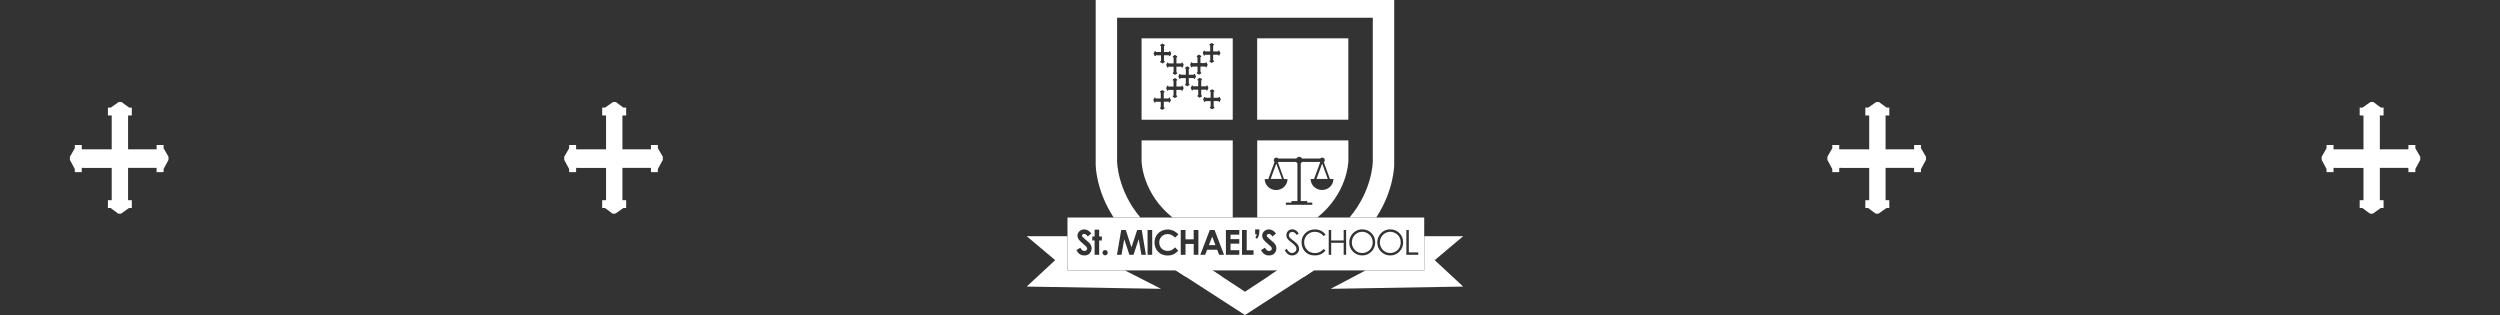 <?xml version="1.0" encoding="UTF-8"?>
<svg xmlns="http://www.w3.org/2000/svg" id="a" viewBox="0 0 388.04 48.9">
  <rect x="0" y="0" width="388.04" height="48.9" fill="#333333" stroke="none"/>
  <rect x="195.13" y="5.95" width="14.15" height="12.63" style="fill:#fff; stroke-width:0px;"></rect>
  <path d="M177.19,5.95v12.63h14.15V5.95h-14.15ZM186.69,8.18l.14-.24v-.08h.19v.12h.82v-.93h-.1v-.22h.08l.22-.15h.08l.21.15h.08v.22h-.11v.93h.79v-.12h.19v.09l.14.24v.09l-.14.25v.09h-.19v-.12h-.79v.89h.11v.22h-.08l-.22.15h-.08l-.21-.15h-.07v-.22h.1v-.88h0s-.82-.01-.82-.01v.12h-.19v-.09l-.14-.25v-.09ZM184.73,10l.13-.23v-.09h.19v.11h.82v-.93h-.1v-.22h.08l.22-.15h.08l.21.15h.08v.22h-.11v.93h.78v-.11h.19v.09l.14.24v.09l-.14.25v.09h-.19v-.11h-.78v.89h.11v.21h-.08l-.22.15h-.07l-.21-.15h-.08v-.21h.1v-.88h0s-.82-.01-.82-.01v.11h-.19v-.09l-.13-.25v-.09ZM182.04,8.69h.08l.22-.16h.08l.21.16h.08v.22h-.11v.93h.79v-.12h.19v.08l.14.24v.09l-.14.25v.09h-.19v-.12h-.79v.89h.11v.22h-.08l-.22.15h-.07l-.21-.15h-.08v-.22h.11v-.88h0s-.82-.01-.82-.01v.12h-.19v-.09l-.13-.25v-.09l.13-.23v-.09h.19v.12h.82v-.93h-.11v-.22ZM179.07,8.27l.13-.23v-.09h.19v.12h.82v-.93h-.11v-.22h.08l.22-.15h.08l.21.15h.08v.22h-.1v.93h.79v-.12h.19v.09l.14.23v.09l-.14.25v.09h-.19v-.12h-.79v.89h.1v.22h-.08l-.22.15h-.08l-.21-.15h-.08v-.22h.11v-.88h0s-.82-.01-.82-.01v.12h-.19v-.09l-.13-.25v-.09ZM181.74,15.56l-.13.25v.09h-.19v-.12h-.78v.89h.1v.22h-.08l-.22.15h-.08l-.21-.15h-.08v-.22h.1v-.87h0s-.82-.01-.82-.01v.12h-.19v-.09l-.14-.25v-.09l.14-.23v-.09h.19v.12h.82s0-.93,0-.93h-.1v-.21h.08l.22-.15h.07l.21.15h.08v.21h-.1v.93h.78v-.12h.19v.09l.13.24v.09ZM183.71,13.73l-.14.25v.09h-.19v-.12h-.79v.89h.11v.22h-.08l-.22.15h-.07l-.21-.15h-.08v-.22h.11v-.88h0s-.82-.01-.82-.01v.12h-.19v-.09l-.13-.25v-.09l.13-.24v-.09h.19v.12h.82v-.93h-.11v-.22h.08l.22-.15h.08l.21.15h.08v.22h-.11v.93h.79v-.12h.19v.09l.14.24v.09ZM184.63,13.23h-.08l-.22.15h-.08l-.21-.15h-.08v-.22h.1v-.88h0s-.82-.01-.82-.01v.12h-.2v-.09l-.13-.25v-.09l.13-.24v-.09h.2v.12h.82v-.93h-.1v-.22h.08l.22-.15h.07l.21.15h.08v.22h-.1v.93h.78v-.12h.19v.09l.14.24v.09l-.14.25v.09h-.19v-.12h-.78v.89h.1v.22ZM186.55,15.01h-.08l-.22.15h-.08l-.21-.15h-.08v-.22h.1v-.87h0s-.83-.01-.83-.01v.12h-.19v-.09l-.13-.25v-.09l.13-.24v-.08h.19v.11h.83v-.93h-.1v-.22h.08l.22-.15h.08l.21.15h.08v.22h-.1v.94h.79v-.12h.19v.08l.13.24v.09l-.13.25v.09h-.19v-.11h-.79v.88h.1v.22ZM189.48,15.47l-.13.25v.09h-.19v-.12h-.78v.89h.1v.22h-.08l-.22.15h-.08l-.21-.15h-.08v-.22h.1v-.88h0s-.83-.01-.83-.01v.12h-.19v-.09l-.14-.25v-.09l.14-.24v-.09h.19v.12h.83v-.93h-.1v-.22h.08l.22-.15h.08l.21.15h.07v.22h-.1v.93h.78v-.12h.19v.09l.13.23v.09Z" style="fill:#fff; fill-rule:evenodd; stroke-width:0px;"></path>
  <polygon points="197.23 27.77 198.98 27.77 198.1 25.39 197.23 27.77" style="fill:#fff; fill-rule:evenodd; stroke-width:0px;"></polygon>
  <polygon points="204.34 27.77 206.09 27.77 205.22 25.39 204.34 27.77" style="fill:#fff; fill-rule:evenodd; stroke-width:0px;"></polygon>
  <polygon points="199.37 41.2 196.87 42.91 202.51 42.91 205.05 41.17 199.37 41.2 199.37 41.2" style="fill:#fff; stroke-width:0px;"></polygon>
  <polygon points="181.43 41.28 183.96 42.91 189.62 42.91 187.1 41.28 181.43 41.28" style="fill:#fff; stroke-width:0px;"></polygon>
  <path d="M216.59,36.2c-.26-.15-.53-.22-.81-.22s-.55.07-.8.22c-.25.15-.45.35-.59.6-.14.25-.21.53-.21.84,0,.46.16.84.47,1.16.31.32.69.47,1.14.47.3,0,.57-.07.82-.22.25-.14.45-.34.59-.59.14-.25.21-.53.21-.84s-.07-.58-.21-.83c-.14-.25-.34-.44-.6-.59Z" style="fill:#fff; fill-rule:evenodd; stroke-width:0px;"></path>
  <polygon points="187.64 38.05 188.66 38.05 188.15 36.72 187.64 38.05" style="fill:#fff; fill-rule:evenodd; stroke-width:0px;"></polygon>
  <path d="M212.25,36.2c-.26-.15-.53-.22-.82-.22s-.55.07-.8.22c-.25.15-.45.35-.59.6-.14.25-.21.53-.21.84,0,.46.16.84.47,1.16.31.32.69.47,1.14.47.3,0,.57-.07.82-.22.25-.14.45-.34.59-.59.14-.25.21-.53.21-.84s-.07-.58-.21-.83c-.14-.25-.34-.44-.6-.59Z" style="fill:#fff; fill-rule:evenodd; stroke-width:0px;"></path>
  <path d="M165.69,33.76v8.21h55.37v-8.21h-55.37ZM169.15,39.34c-.22.21-.5.31-.85.31-.27,0-.51-.07-.71-.2-.2-.13-.37-.35-.52-.63l.61-.37c.18.34.4.51.63.51.12,0,.23-.04.31-.11.08-.07.13-.16.13-.25,0-.09-.03-.17-.1-.26-.06-.09-.21-.22-.42-.4-.42-.34-.68-.61-.81-.79-.12-.19-.18-.37-.18-.56,0-.27.1-.5.3-.69.2-.19.45-.29.75-.29.19,0,.37.04.54.13.17.09.36.25.56.49l-.54.48c-.19-.27-.38-.4-.58-.4-.1,0-.17.03-.23.08-.06.05-.09.11-.09.17s.02.13.06.18c.06.08.24.24.53.49.28.23.44.38.5.44.15.15.25.29.31.43.06.14.09.29.09.45,0,.32-.11.58-.32.78ZM171.03,37.32h-.42v2.23h-.71v-2.23h-.36v-.62h.36v-1.05h.71v1.05h.42v.62ZM171.82,39.51c-.08.08-.18.12-.29.12s-.21-.04-.29-.12c-.08-.08-.12-.18-.12-.29s.04-.21.12-.29c.08-.08.18-.12.29-.12s.21.04.29.12c.08.08.12.18.12.29s-.04.21-.12.29ZM177.16,39.55l-.41-2.43-.81,2.43h-.64l-.8-2.43-.42,2.43h-.71l.66-3.85h.71l.88,2.69.89-2.69h.71l.64,3.85h-.7ZM178.84,39.55h-.72v-3.85h.72v3.85ZM180.1,38.31c.11.2.27.36.47.47.2.11.43.17.67.17.21,0,.4-.04.58-.12.17-.08.37-.22.58-.43l.49.52c-.28.28-.55.47-.8.58-.25.11-.54.16-.86.16-.59,0-1.08-.19-1.46-.57-.38-.38-.57-.87-.57-1.46,0-.38.09-.73.26-1.02.17-.3.42-.54.74-.72.32-.18.67-.27,1.04-.27.31,0,.62.07.91.2.29.13.54.33.75.57l-.51.49c-.35-.37-.73-.55-1.17-.55-.36,0-.67.13-.92.38-.25.25-.37.56-.37.93,0,.26.06.48.17.68ZM186.01,39.55h-.73v-1.69h-1.27v1.69h-.74v-3.85h.74v1.45h1.27v-1.45h.73v3.85ZM189.23,39.55l-.3-.79h-1.56l-.31.79h-.75l1.47-3.85h.74l1.47,3.85h-.75ZM192.36,36.42h-1.36v.7h1.36v.7h-1.36v1.01h1.36v.72h-2.08v-3.85h2.08v.72ZM194.56,39.55h-1.78v-3.85h.73v3.15h1.06v.7ZM195.46,35.97c0,.23-.03.43-.08.59-.06.17-.15.34-.28.51l-.25-.2c.06-.09.11-.18.14-.24.03-.07.06-.16.09-.27h-.26v-.75h.65v.36ZM197.81,39.34c-.22.21-.5.31-.85.31-.27,0-.51-.07-.71-.2-.2-.13-.37-.35-.52-.63l.61-.37c.18.34.39.51.63.51.12,0,.23-.04.31-.11.08-.07.13-.16.13-.25,0-.09-.03-.17-.1-.26-.06-.09-.21-.22-.42-.4-.42-.34-.68-.61-.8-.79-.12-.19-.18-.37-.18-.56,0-.27.1-.5.3-.69.2-.19.45-.29.75-.29.19,0,.37.04.54.13.17.09.36.25.56.49l-.54.48c-.19-.27-.38-.4-.58-.4-.1,0-.17.03-.23.08-.06.05-.09.11-.09.17s.02.13.07.18c.06.08.24.24.53.49.28.23.45.38.5.44.15.15.25.29.31.43.06.14.09.29.09.45,0,.32-.11.58-.32.78ZM201.33,39.34c-.21.21-.47.31-.77.31-.23,0-.44-.06-.63-.19-.19-.12-.36-.33-.52-.63l.32-.2c.23.42.49.64.79.64.13,0,.25-.03.36-.09.11-.06.2-.14.26-.24.06-.1.09-.21.09-.32,0-.13-.04-.26-.13-.38-.12-.17-.34-.38-.65-.62-.32-.24-.52-.42-.59-.53-.13-.18-.2-.38-.2-.59,0-.17.04-.32.12-.46.08-.14.19-.25.34-.33.14-.08.3-.12.47-.12.18,0,.35.05.5.14.16.09.32.26.5.5l-.31.24c-.14-.19-.27-.32-.37-.38-.1-.06-.21-.09-.33-.09-.15,0-.28.05-.38.14-.1.09-.15.21-.15.35,0,.08.02.16.05.24.03.08.1.16.19.26.05.05.21.18.49.38.33.25.56.46.68.66.12.19.18.38.18.58,0,.28-.1.52-.31.73ZM202.89,38.81c.32.31.72.47,1.21.47.53,0,.98-.21,1.34-.63l.3.23c-.19.24-.43.43-.71.57-.28.13-.6.2-.95.2-.67,0-1.19-.22-1.58-.67-.32-.38-.48-.84-.48-1.37,0-.56.2-1.04.59-1.42.39-.38.88-.58,1.47-.58.36,0,.68.07.96.21.29.14.52.34.71.6l-.3.23c-.17-.22-.36-.38-.6-.5-.23-.11-.49-.17-.77-.17-.3,0-.59.07-.84.22-.26.15-.46.35-.6.59-.14.25-.21.53-.21.84,0,.47.16.86.48,1.18ZM208.94,39.55h-.38v-1.86h-1.94v1.86h-.38v-3.85h.38v1.62h1.94v-1.62h.38v3.85ZM212.86,39.06c-.39.39-.86.59-1.42.59s-1.04-.2-1.43-.59c-.39-.39-.58-.86-.58-1.42,0-.37.09-.71.27-1.03.18-.32.42-.56.73-.74.31-.18.64-.27.99-.27.58,0,1.06.19,1.45.58.39.39.58.87.58,1.44s-.19,1.04-.58,1.43ZM217.21,39.06c-.39.39-.86.59-1.42.59s-1.04-.2-1.43-.59c-.39-.39-.58-.86-.58-1.42,0-.37.09-.71.27-1.03.18-.32.42-.56.72-.74.31-.18.64-.27.99-.27.58,0,1.06.19,1.45.58.39.39.58.87.58,1.44s-.19,1.04-.58,1.43ZM220.14,39.55h-1.85v-3.85h.38v3.48h1.47v.37Z" style="fill:#fff; fill-rule:evenodd; stroke-width:0px;"></path>
  <path d="M177,33.76c-3.61-4.28-3.61-8.74-3.61-8.74V2.75h39.69v22.27s0,4.46-3.61,8.74h4.14c2.79-4.26,2.79-8.16,2.79-8.16V0h-46.33v25.6s0,3.9,2.79,8.16h4.14Z" style="fill:#fff; fill-rule:evenodd; stroke-width:0px;"></path>
  <polygon points="198.28 41.97 193.24 45.28 188.2 41.97 182.52 41.97 193.24 48.9 203.95 41.97 198.28 41.97" style="fill:#fff; fill-rule:evenodd; stroke-width:0px;"></polygon>
  <polygon points="227.11 36.66 221.07 36.66 221.07 41.97 211.96 41.97 206.54 44.83 227.11 44.48 222.69 40.38 227.11 36.66" style="fill:#fff; fill-rule:evenodd; stroke-width:0px;"></polygon>
  <polygon points="165.69 41.97 165.69 36.66 159.36 36.66 163.78 40.38 159.36 44.48 180.21 44.83 174.6 41.97 165.69 41.97" style="fill:#fff; fill-rule:evenodd; stroke-width:0px;"></polygon>
  <path d="M204.47,33.76c4.66-3.74,4.81-8.55,4.82-8.74v-3.23h-14.15v11.97h9.33ZM196.87,27.77l.96-2.61c-.08-.07-.12-.18-.12-.29,0-.23.18-.41.41-.41.13,0,.24.06.31.15h2.78c.09-.16.26-.27.45-.27s.36.11.45.27h2.8c.08-.09.18-.15.31-.15.23,0,.41.18.41.41,0,.13-.06.23-.15.31l.95,2.6h.54c0,.95-.79,1.71-1.77,1.71s-1.77-.77-1.77-1.71h.53l.96-2.61s-.01-.02-.02-.03h-2.8c-.05.08-.11.15-.2.2v5.87h.99v.24h.8v.34h-4.1v-.34h.87v-.24h.92v-5.87c-.08-.05-.15-.12-.2-.2h-2.78s-.03.04-.05.05l.95,2.6h.54c0,.95-.79,1.71-1.77,1.71s-1.77-.77-1.77-1.71h.53Z" style="fill:#fff; fill-rule:evenodd; stroke-width:0px;"></path>
  <path d="M182.01,33.76h9.33v-11.97h-14.15v3.21c0,.22.15,5.03,4.81,8.77Z" style="fill:#fff; fill-rule:evenodd; stroke-width:0px;"></path>
  <polygon points="87.58 24.33 88.34 23.01 88.34 22.51 89.42 22.51 89.42 23.18 94.07 23.18 94.07 17.92 93.47 17.92 93.47 16.7 93.91 16.7 95.16 15.83 95.58 15.83 96.76 16.7 97.19 16.7 97.19 17.92 96.61 17.92 96.61 23.18 101.04 23.18 101.04 22.51 102.11 22.51 102.11 23.01 102.88 24.33 102.88 24.82 102.11 26.23 102.11 26.72 101.04 26.72 101.04 26.06 96.61 26.06 96.61 26.13 96.61 31.07 97.19 31.07 97.19 32.29 96.75 32.29 95.51 33.16 95.08 33.16 93.91 32.29 93.47 32.29 93.47 31.07 94.07 31.07 94.07 26.13 94.07 26.07 89.42 26.06 89.42 26.72 88.34 26.72 88.34 26.23 87.58 24.82 87.58 24.33" style="fill:#fff; fill-rule:evenodd; stroke-width:0px;"></polygon>
  <polygon points="10.85 24.33 11.61 23.01 11.61 22.51 12.69 22.51 12.69 23.18 17.34 23.18 17.34 17.92 16.75 17.92 16.75 16.7 17.19 16.7 18.43 15.83 18.86 15.83 20.04 16.7 20.46 16.7 20.46 17.92 19.88 17.92 19.88 23.18 24.31 23.18 24.31 22.51 25.39 22.51 25.39 23.01 26.15 24.33 26.15 24.82 25.39 26.23 25.39 26.72 24.31 26.72 24.31 26.06 19.88 26.06 19.88 26.13 19.88 31.07 20.46 31.07 20.46 32.29 20.02 32.29 18.79 33.16 18.35 33.16 17.18 32.29 16.75 32.29 16.75 31.07 17.34 31.07 17.34 26.13 17.34 26.07 12.69 26.06 12.69 26.72 11.61 26.72 11.61 26.23 10.85 24.82 10.85 24.33" style="fill:#fff; fill-rule:evenodd; stroke-width:0px;"></polygon>
  <polygon points="360.36 24.33 361.12 23.01 361.12 22.51 362.2 22.51 362.2 23.18 366.85 23.18 366.85 17.92 366.26 17.92 366.26 16.7 366.7 16.7 367.94 15.83 368.37 15.83 369.55 16.7 369.97 16.7 369.97 17.92 369.39 17.92 369.39 23.18 373.82 23.18 373.82 22.51 374.9 22.51 374.9 23.01 375.66 24.33 375.66 24.82 374.9 26.23 374.9 26.72 373.82 26.72 373.82 26.06 369.39 26.06 369.39 26.13 369.39 31.07 369.97 31.07 369.97 32.29 369.53 32.29 368.3 33.16 367.86 33.16 366.69 32.29 366.26 32.29 366.26 31.07 366.85 31.07 366.85 26.13 366.85 26.07 362.2 26.06 362.2 26.72 361.12 26.72 361.12 26.23 360.36 24.82 360.36 24.33" style="fill:#fff; fill-rule:evenodd; stroke-width:0px;"></polygon>
  <polygon points="283.64 24.33 284.4 23.01 284.4 22.51 285.48 22.51 285.48 23.18 290.13 23.18 290.13 17.92 289.53 17.92 289.53 16.7 289.98 16.7 291.22 15.83 291.64 15.83 292.82 16.7 293.25 16.7 293.25 17.92 292.67 17.92 292.67 23.18 297.1 23.18 297.1 22.51 298.17 22.51 298.17 23.01 298.94 24.33 298.94 24.82 298.17 26.23 298.17 26.72 297.1 26.72 297.1 26.06 292.67 26.06 292.67 26.13 292.67 31.07 293.25 31.07 293.25 32.29 292.81 32.29 291.57 33.16 291.14 33.16 289.97 32.29 289.53 32.29 289.53 31.07 290.13 31.07 290.13 26.13 290.13 26.07 285.48 26.06 285.48 26.72 284.4 26.72 284.4 26.23 283.64 24.82 283.64 24.33" style="fill:#fff; fill-rule:evenodd; stroke-width:0px;"></polygon>
</svg>
